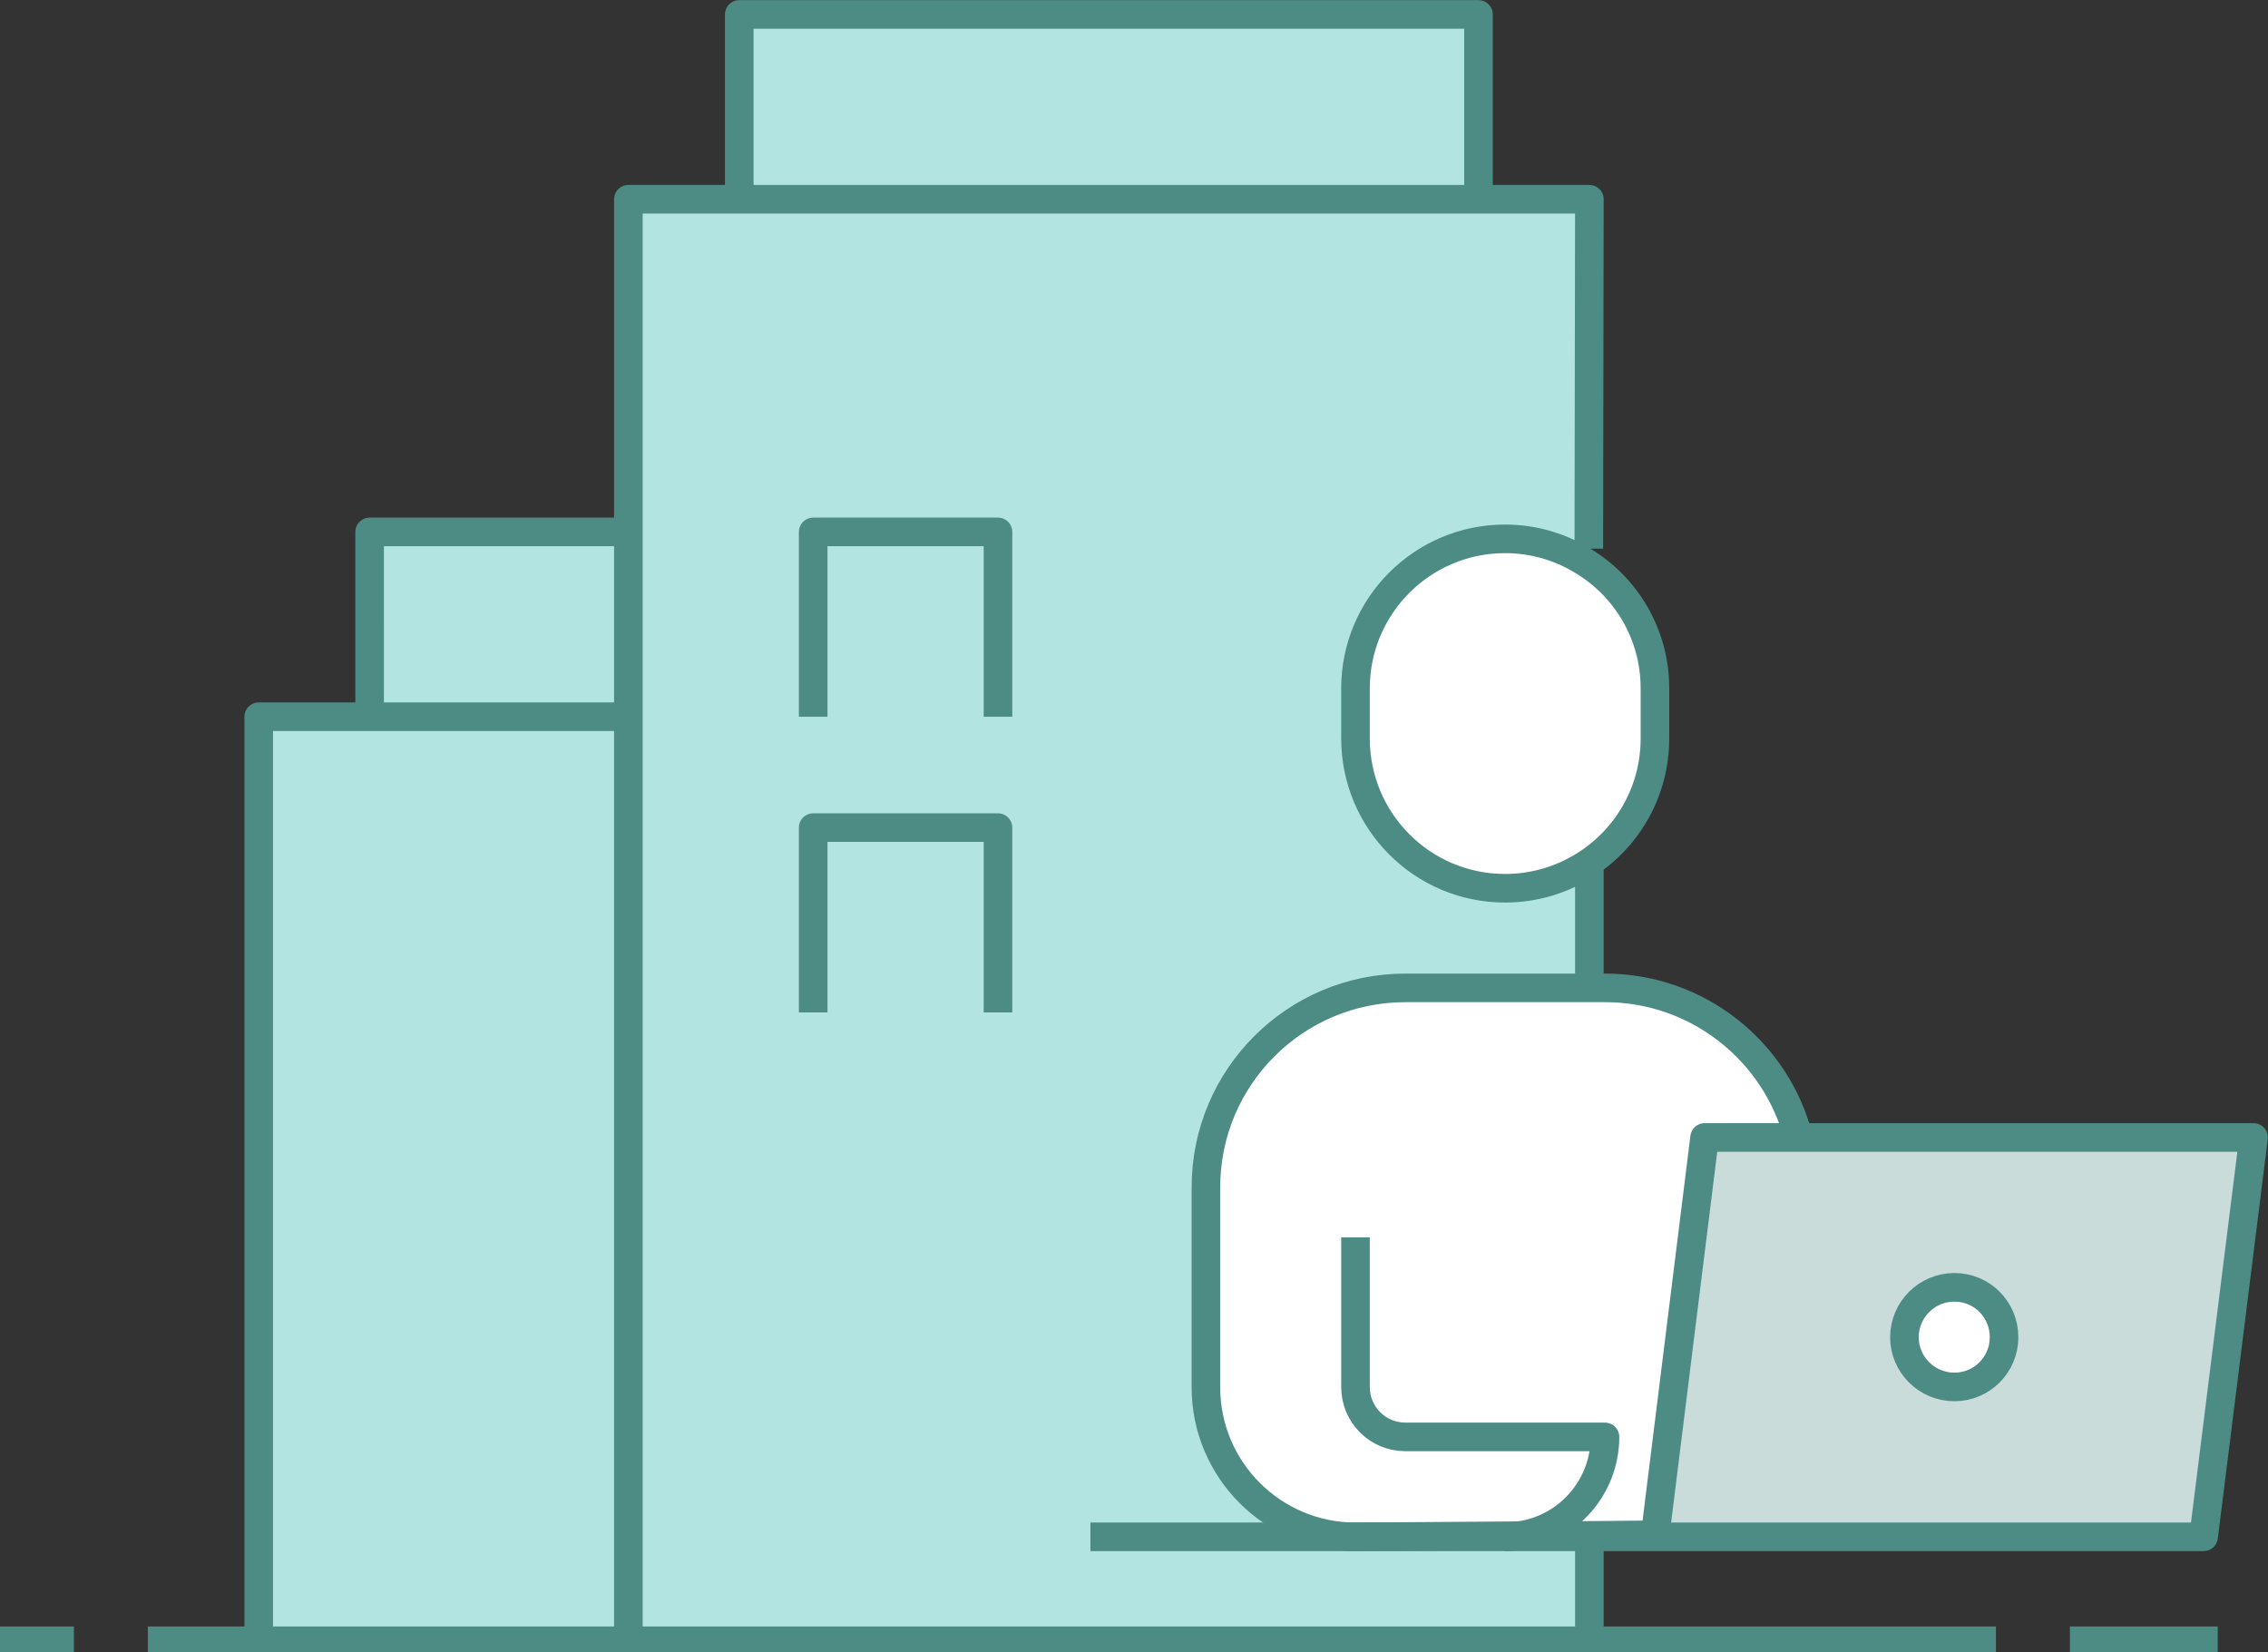 <svg id="_デザイン" data-name="デザイン" xmlns="http://www.w3.org/2000/svg" viewBox="0 0 78.54 57.21"><rect x="0" y="0" width="78.54" height="57.21" fill="#333333" stroke="none"/><defs><style>.cls-1{fill:#fff}.cls-4{fill:none;stroke:#4d8b85;stroke-linejoin:round;stroke-width:.99px}</style></defs><path class="cls-1" d="M67.68 44.58c.95 0 1.72.77 1.72 1.73s-.77 1.72-1.72 1.72-1.73-.77-1.73-1.72.77-1.73 1.73-1.73z"/><path d="M25.6.5h25.6v6.4H25.6zM12.8 18.42h8.96v6.4H12.8zm8.96 6.4v32H8.96v-32h12.8zm25.18.75a5.183 5.183 0 008.04 4.33l.06.1v4.21h-6.37c-3.82 0-6.91 3.09-6.91 6.91v6.92c0 2.86 2.32 5.18 5.18 5.18h8.1v3.6H21.76V6.9h33.28L55.02 19l-.24.4c-.78-.47-1.69-.74-2.66-.74-2.86 0-5.18 2.32-5.18 5.18v1.73z" fill="#b2e5e2"/><path d="M78.04 39.39l-1.73 13.83h-19l1.72-13.83h19.01zm-8.64 6.92c0-.96-.77-1.73-1.72-1.73s-1.73.77-1.73 1.73.77 1.72 1.73 1.72 1.72-.77 1.72-1.72z" fill="#cadcda"/><path class="cls-1" d="M52.12 30.76c-2.86 0-5.18-2.32-5.18-5.19v-1.73c0-2.86 2.32-5.18 5.18-5.18.97 0 1.88.27 2.66.74 1.52.9 2.53 2.55 2.53 4.44v1.73c0 1.81-.92 3.4-2.33 4.33-.82.54-1.8.86-2.86.86zm.47 22.42l-5.65.04c-2.86 0-5.18-2.32-5.18-5.18v-6.92c0-3.82 3.09-6.91 6.91-6.91h6.91c3.22 0 5.93 2.2 6.7 5.18h-3.25l-1.72 13.83h-2.27v-.05h-2.45z"/><path class="cls-4" d="M51.2 6.9h3.84L55.02 19m-33.26-.58V6.9h3.84m0-6.4h25.6v6.4H25.6zm2.56 24.32v-6.4h6.4v6.4m-6.4 10.24v-6.4h6.4v6.4m-12.8-10.24v32m-12.8 0v-32h3.84m0-6.4h8.96v6.4H12.8zm-7.68 38.4h64m-66.56 0H0m71.68 0h5.12m-19.49-3.67l-2.27.02-2.45.01-5.65.04m5.18 0h5.19m-19.55 0h9.18m5.18-22.46c-2.86 0-5.18-2.32-5.18-5.19v-1.73c0-2.86 2.32-5.18 5.18-5.18.97 0 1.88.27 2.66.74 1.52.9 2.53 2.55 2.53 4.44v1.73c0 1.81-.92 3.4-2.33 4.33-.82.54-1.8.86-2.86.86zm10.16 8.63h15.76l-1.73 13.83h-19l1.72-13.83h3.25z"/><path class="cls-4" d="M46.94 42.85v5.18c0 .96.77 1.73 1.73 1.73h6.91c0 1.75-1.3 3.2-2.99 3.42-.15.03-.31.04-.47.04h-5.18m22.46-6.91c0 .95-.77 1.72-1.72 1.72s-1.73-.77-1.73-1.72.77-1.73 1.73-1.73 1.72.77 1.72 1.73z"/><path class="cls-4" d="M46.94 53.22c-2.86 0-5.18-2.32-5.18-5.18v-6.92c0-3.82 3.09-6.91 6.91-6.91h6.91c3.22 0 5.93 2.2 6.7 5.18M55.04 30v4.21m0 18.79v4.21"/></svg>